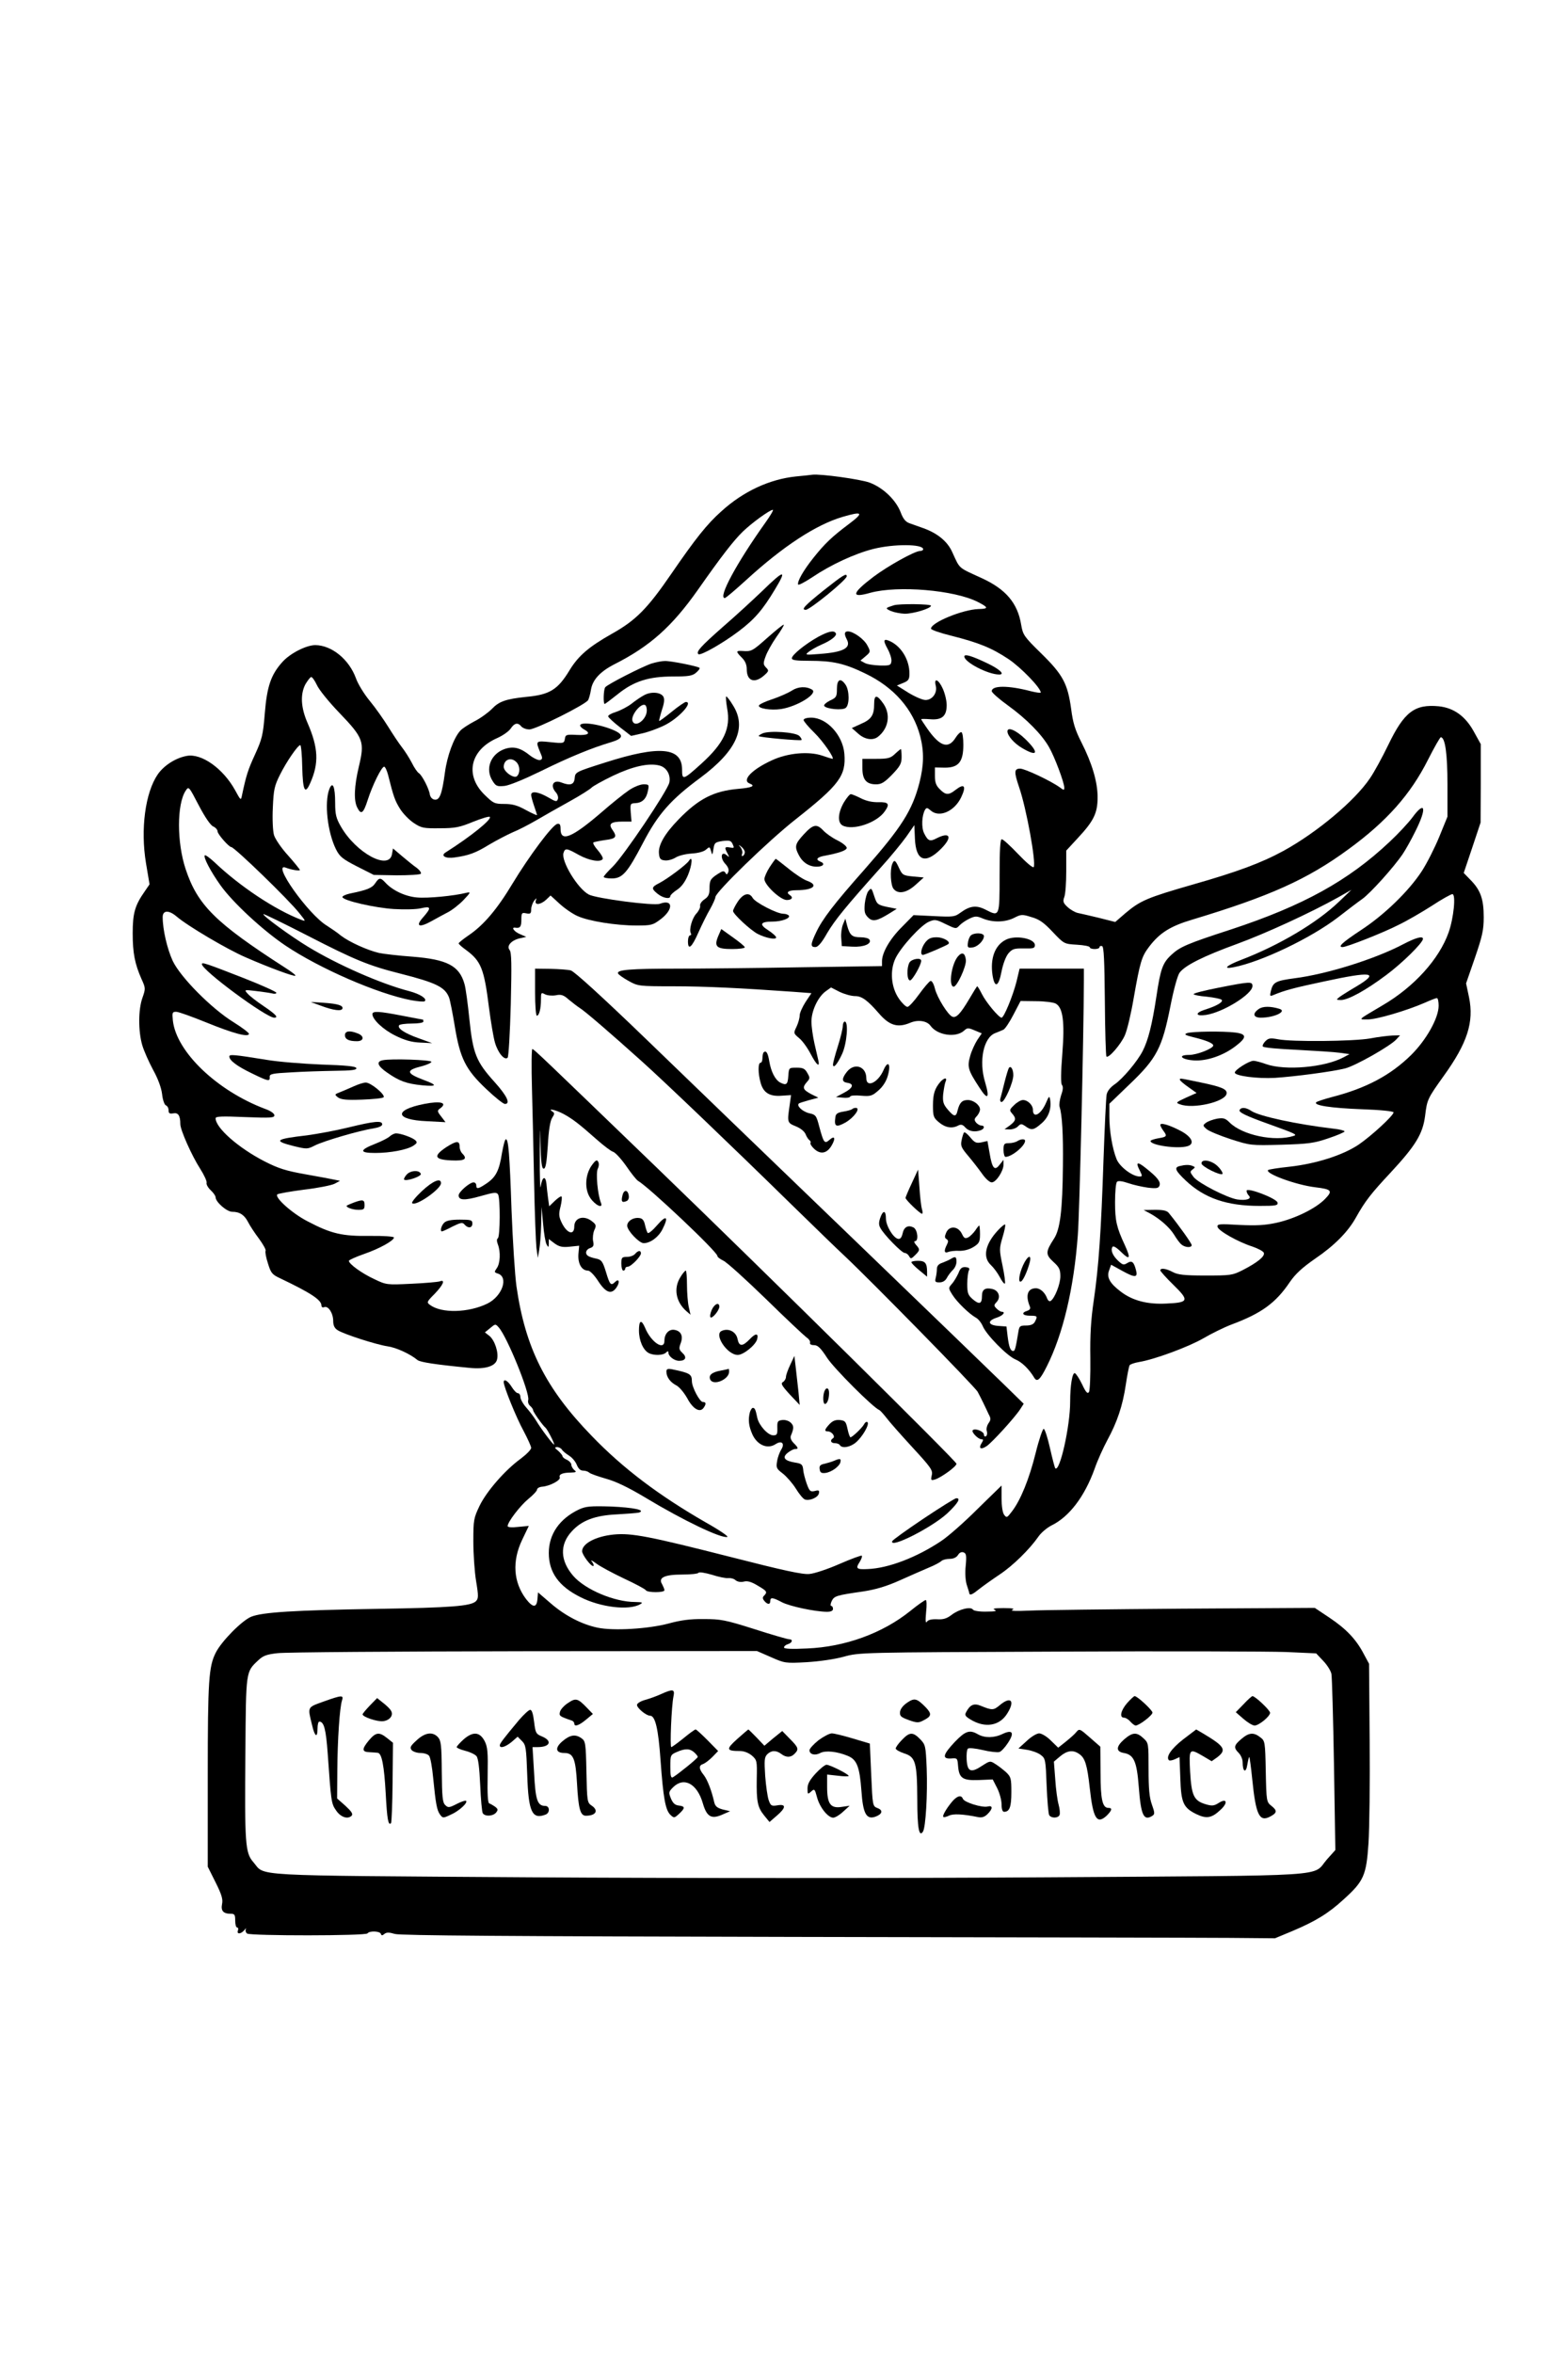 <?xml version="1.0" encoding="UTF-8" standalone="yes"?>
<svg version="1.0" xmlns="http://www.w3.org/2000/svg" width="600pt" height="900pt" viewBox="0 0 800 1200" preserveAspectRatio="xMidYMid meet">
  <g transform="translate(0,1200) scale(0.1,-0.1)" fill="#000000" stroke="none">
    <path d="M4060 9570 c-134 -14 -268 -76 -380 -178 -73 -65 -131 -138 -254
-317 -122 -178 -181 -238 -302 -306 -119 -67 -173 -113 -218 -187 -60 -99
-101 -125 -221 -136 -105 -11 -139 -23 -176 -62 -19 -19 -59 -48 -89 -63 -30
-16 -63 -37 -72 -48 -33 -36 -67 -129 -78 -213 -15 -111 -27 -142 -53 -138
-12 2 -21 12 -24 26 -4 30 -40 99 -56 109 -7 4 -24 28 -36 53 -13 25 -36 61
-51 80 -15 19 -46 66 -69 103 -23 37 -65 97 -94 132 -29 35 -61 87 -71 116
-35 96 -123 168 -207 169 -47 0 -131 -43 -170 -88 -57 -64 -77 -124 -88 -260
-9 -111 -14 -131 -50 -210 -36 -78 -45 -107 -66 -206 -6 -30 -6 -30 -36 25
-61 110 -171 188 -246 174 -56 -10 -116 -48 -148 -94 -64 -93 -89 -280 -60
-454 l18 -107 -26 -38 c-49 -70 -60 -110 -60 -212 0 -101 11 -156 45 -233 21
-46 21 -49 5 -95 -22 -60 -22 -172 -1 -243 9 -30 34 -86 55 -125 25 -45 42
-91 46 -124 3 -29 12 -54 19 -57 8 -3 14 -14 14 -25 0 -16 5 -19 24 -16 25 5
36 -11 36 -55 0 -30 59 -162 101 -227 21 -33 36 -66 33 -73 -2 -7 7 -24 21
-37 14 -13 25 -29 25 -36 0 -24 57 -74 85 -74 38 0 62 -16 81 -53 9 -18 34
-56 56 -85 21 -29 36 -56 33 -61 -3 -5 2 -34 12 -64 15 -49 21 -57 62 -76 155
-74 211 -110 211 -139 0 -8 6 -12 15 -8 20 7 45 -31 45 -71 0 -23 7 -37 23
-47 31 -20 195 -73 254 -82 44 -6 116 -39 153 -70 14 -11 90 -23 266 -40 78
-8 132 8 140 43 9 35 -12 98 -39 120 l-23 18 27 22 c26 22 27 22 43 4 43 -47
161 -338 151 -371 -3 -9 1 -23 10 -30 8 -7 15 -17 15 -22 0 -9 49 -78 63 -89
9 -7 48 -82 44 -86 -4 -3 -64 76 -93 124 -11 18 -34 48 -50 66 -16 18 -29 42
-29 53 0 10 -6 19 -13 19 -7 0 -21 15 -32 33 -19 30 -40 43 -40 23 0 -23 65
-183 101 -248 21 -40 39 -79 39 -87 0 -9 -24 -33 -53 -55 -80 -58 -174 -166
-210 -240 -30 -63 -32 -72 -32 -181 0 -63 6 -155 14 -203 13 -78 12 -90 -1
-103 -25 -25 -127 -33 -503 -39 -426 -7 -585 -17 -643 -40 -47 -19 -151 -124
-181 -183 -36 -71 -41 -141 -41 -624 l0 -468 40 -80 c31 -62 38 -86 33 -110
-7 -35 6 -50 45 -50 19 0 22 -5 22 -35 0 -19 4 -35 10 -35 5 0 7 -7 4 -15 -8
-21 16 -19 33 2 8 10 11 12 7 4 -3 -7 0 -17 7 -22 20 -12 606 -12 614 1 9 14
63 12 68 -2 3 -10 7 -10 18 -1 11 9 24 9 54 0 29 -8 580 -12 2035 -15 1097 -2
2099 -4 2225 -5 l230 -2 89 37 c118 50 184 90 262 162 102 92 115 122 126 284
5 75 8 313 6 527 l-3 390 -27 50 c-39 75 -90 128 -175 185 l-75 50 -677 -4
c-372 -3 -723 -7 -781 -10 -66 -3 -98 -2 -85 4 14 6 2 9 -45 9 -45 0 -59 -3
-45 -9 14 -6 2 -9 -42 -9 -35 -1 -65 4 -69 10 -10 17 -70 3 -108 -26 -26 -20
-44 -25 -76 -23 -27 1 -45 -3 -51 -13 -7 -9 -8 6 -4 49 4 36 3 62 -2 62 -5 0
-41 -25 -79 -56 -142 -114 -333 -183 -526 -191 -79 -4 -118 -2 -118 5 0 6 9
14 20 17 23 7 27 25 6 25 -8 0 -88 23 -178 52 -148 47 -172 51 -258 51 -69 1
-118 -6 -180 -23 -102 -27 -279 -38 -361 -21 -81 17 -166 61 -239 124 l-65 56
-3 -35 c-4 -44 -23 -44 -58 1 -65 86 -72 193 -20 302 l34 71 -54 -5 c-32 -4
-54 -2 -54 4 0 21 63 103 105 138 25 20 45 42 45 48 0 7 12 14 26 15 39 3 96
33 90 48 -6 15 15 24 57 24 27 1 30 3 17 13 -8 7 -15 19 -15 27 0 8 -10 19
-22 25 -13 5 -23 14 -23 18 0 5 -10 17 -22 28 -19 15 -20 18 -6 19 9 0 21 -6
25 -13 4 -7 21 -21 37 -31 16 -10 33 -31 39 -47 8 -19 18 -29 32 -29 12 0 26
-5 31 -10 6 -6 44 -19 85 -31 51 -14 114 -44 204 -98 189 -114 387 -209 416
-199 7 2 -41 35 -107 72 -242 139 -425 277 -585 443 -235 242 -339 449 -384
763 -8 58 -19 231 -25 385 -10 293 -16 365 -29 365 -5 0 -13 -32 -20 -71 -14
-89 -31 -122 -78 -154 -43 -29 -53 -31 -53 -10 0 8 -6 15 -14 15 -20 0 -76
-49 -76 -66 0 -26 31 -27 112 -4 67 19 81 21 89 9 12 -19 11 -216 -1 -224 -6
-4 -6 -15 0 -31 15 -38 12 -97 -5 -121 -14 -20 -14 -22 5 -28 56 -18 23 -115
-53 -153 -96 -47 -234 -51 -293 -7 -18 13 -17 16 24 57 44 46 56 75 25 63 -10
-3 -75 -9 -144 -12 -125 -6 -128 -6 -190 24 -63 29 -129 77 -129 93 0 4 35 20
78 35 78 27 152 68 152 84 0 5 -55 9 -122 8 -142 -2 -198 11 -318 74 -80 41
-171 123 -155 138 6 4 67 15 137 24 69 8 139 22 155 30 l28 15 -25 5 c-14 3
-81 16 -150 28 -102 18 -139 30 -210 66 -134 69 -250 171 -250 220 0 10 34 11
150 6 130 -5 150 -4 150 9 0 9 -19 23 -48 33 -244 92 -452 290 -470 450 -4 41
-3 45 17 45 12 0 81 -25 155 -55 135 -55 216 -77 216 -57 0 5 -35 32 -77 58
-114 70 -273 231 -312 314 -28 61 -51 159 -51 223 0 35 31 37 71 3 57 -49 261
-169 352 -208 121 -53 249 -100 254 -94 3 3 -21 21 -54 42 -354 228 -445 318
-506 502 -45 136 -45 330 0 399 16 24 16 24 67 -74 32 -61 60 -102 74 -108 12
-5 22 -17 22 -25 0 -14 58 -80 70 -80 17 -1 295 -270 348 -338 33 -41 33 -42
9 -33 -133 51 -314 171 -444 295 -24 22 -45 37 -48 34 -9 -9 30 -83 80 -153
62 -87 215 -229 331 -307 174 -117 470 -246 642 -279 34 -6 66 -9 69 -5 13 13
-23 36 -78 51 -144 37 -367 135 -518 227 -89 54 -233 159 -227 166 3 2 105
-48 228 -111 237 -122 310 -152 469 -192 185 -47 229 -69 250 -122 5 -13 18
-78 29 -145 27 -166 56 -223 161 -322 44 -42 87 -76 95 -76 30 0 11 41 -52
111 -95 105 -111 146 -129 320 -8 79 -19 160 -25 180 -26 94 -89 126 -265 140
-70 5 -147 14 -171 19 -60 14 -152 56 -194 88 -19 16 -52 38 -72 51 -95 57
-285 325 -210 296 28 -11 72 -18 72 -12 0 3 -27 37 -60 74 -34 37 -66 84 -72
104 -6 21 -9 81 -6 140 4 93 8 111 37 169 33 66 90 149 103 150 4 0 9 -50 10
-112 3 -121 14 -143 41 -81 45 101 41 179 -13 304 -35 79 -39 147 -12 199 11
18 23 35 29 37 5 2 18 -16 29 -39 10 -24 62 -88 116 -144 123 -128 129 -147
99 -273 -24 -101 -27 -174 -8 -210 19 -38 31 -30 53 39 25 78 71 170 84 170 5
0 14 -19 20 -42 28 -112 35 -131 61 -173 15 -24 47 -57 70 -72 39 -26 50 -28
133 -27 79 0 102 5 170 33 43 17 81 29 85 25 12 -12 -97 -100 -225 -181 -28
-17 -1 -33 45 -26 72 10 108 23 176 65 39 23 93 51 120 63 28 11 82 39 120 61
39 23 115 66 171 97 56 31 106 63 112 70 6 7 56 35 110 61 101 48 182 66 236
52 37 -9 59 -48 51 -87 -10 -43 -232 -373 -289 -429 -25 -24 -46 -48 -46 -52
0 -4 18 -8 41 -8 55 0 80 29 160 182 76 146 141 220 293 332 184 137 238 256
165 370 -16 27 -32 46 -34 44 -3 -3 0 -30 5 -61 19 -101 -16 -177 -132 -282
-93 -84 -98 -85 -98 -30 0 114 -114 125 -390 37 -154 -49 -155 -49 -158 -81
-3 -33 -23 -39 -67 -22 -42 17 -60 -15 -29 -50 9 -10 14 -26 10 -35 -5 -14
-11 -13 -50 10 -49 28 -86 34 -86 12 0 -7 7 -33 15 -56 8 -23 15 -45 15 -47 0
-2 -26 9 -57 26 -43 24 -69 31 -110 31 -51 0 -56 3 -103 49 -100 100 -70 227
67 287 29 13 60 35 69 49 19 28 36 32 54 10 7 -8 25 -15 41 -15 33 0 289 128
300 150 4 8 11 32 14 52 8 51 47 93 119 130 182 92 294 192 426 379 122 174
182 251 229 297 46 45 139 112 154 112 5 0 -12 -29 -37 -64 -149 -209 -244
-386 -208 -386 5 0 53 41 108 91 189 173 357 283 493 323 102 30 110 22 34
-35 -88 -66 -124 -100 -183 -174 -51 -64 -83 -120 -78 -136 2 -5 34 12 72 37
95 64 216 120 310 144 106 27 256 26 256 -1 0 -5 -7 -9 -16 -9 -27 0 -165 -77
-238 -132 -112 -85 -116 -110 -15 -81 140 38 429 14 548 -47 55 -28 56 -35 3
-36 -82 -3 -242 -69 -242 -100 0 -6 46 -22 103 -36 142 -36 206 -62 292 -119
63 -42 165 -147 165 -171 0 -3 -23 0 -51 7 -114 30 -199 30 -199 0 0 -7 37
-40 83 -73 94 -68 172 -147 209 -212 28 -48 78 -181 78 -207 0 -14 -2 -14 -22
1 -47 34 -179 96 -203 96 -31 0 -32 -16 -6 -93 38 -109 88 -387 75 -409 -4 -6
-39 24 -79 66 -40 42 -77 76 -84 76 -8 0 -11 -54 -11 -185 0 -210 0 -211 -70
-175 -48 25 -81 21 -129 -14 -30 -22 -38 -23 -136 -18 l-104 5 -58 -59 c-62
-61 -103 -132 -103 -176 l0 -25 -412 -6 c-227 -4 -514 -7 -638 -7 -237 0 -303
-6 -297 -24 2 -6 26 -23 53 -38 48 -27 52 -28 229 -28 162 0 345 -9 612 -28
l93 -7 -30 -45 c-16 -25 -30 -56 -30 -68 0 -13 -7 -39 -16 -58 -16 -33 -16
-34 14 -59 16 -13 42 -49 58 -80 30 -57 48 -72 39 -32 -3 12 -12 51 -20 87 -8
36 -15 85 -15 110 0 55 33 125 72 154 l28 20 43 -22 c25 -12 60 -22 80 -22 34
0 63 -21 122 -89 53 -61 95 -74 159 -47 40 17 86 10 104 -16 35 -48 129 -62
171 -24 16 15 21 15 54 1 l36 -15 -23 -34 c-12 -19 -29 -55 -36 -81 -16 -56
-11 -73 46 -160 43 -68 55 -58 30 26 -33 108 -8 227 51 250 15 6 35 14 43 18
8 4 31 38 51 77 l36 69 79 -1 c44 0 89 -6 100 -12 37 -20 47 -92 34 -256 -8
-98 -8 -151 -2 -159 7 -8 6 -25 -4 -52 -7 -22 -11 -49 -8 -59 13 -42 19 -138
17 -301 -2 -226 -14 -325 -46 -373 -43 -66 -43 -80 -3 -117 30 -27 36 -39 36
-74 0 -40 -29 -113 -50 -126 -6 -3 -13 2 -17 12 -11 31 -35 53 -58 53 -42 0
-54 -36 -31 -92 5 -11 1 -18 -13 -23 -33 -10 -24 -25 14 -25 38 0 40 -2 25
-31 -7 -13 -21 -19 -45 -19 -32 0 -35 -3 -40 -37 -13 -79 -17 -93 -25 -93 -15
0 -22 20 -29 74 l-6 51 -42 3 c-53 4 -57 26 -8 42 32 10 48 30 26 30 -5 0 -17
7 -26 16 -15 15 -15 18 0 34 22 24 11 58 -21 66 -37 9 -54 -2 -54 -35 0 -41
-13 -46 -47 -17 -24 21 -28 31 -28 78 0 29 4 60 8 68 6 12 1 16 -17 18 -18 1
-27 -6 -36 -31 -8 -17 -22 -42 -33 -54 -19 -22 -19 -22 2 -56 23 -37 86 -98
120 -117 12 -6 27 -25 35 -43 18 -44 124 -152 167 -170 32 -13 69 -49 95 -92
15 -26 30 -13 65 57 82 163 138 397 158 668 9 114 30 1008 31 1303 l0 57 -164
0 -164 0 -16 -67 c-19 -74 -64 -183 -76 -183 -14 0 -79 78 -100 120 -11 22
-22 40 -24 40 -2 0 -20 -29 -41 -65 -44 -74 -66 -98 -86 -90 -22 8 -77 96 -89
143 -6 25 -16 42 -23 39 -6 -2 -32 -32 -58 -68 -25 -35 -52 -64 -59 -64 -8 0
-27 18 -43 41 -41 58 -48 145 -18 207 28 58 131 171 172 187 28 12 36 11 84
-13 52 -25 53 -25 70 -7 9 10 32 26 51 35 30 14 37 14 70 0 50 -20 112 -19
158 4 35 18 41 19 88 4 40 -11 64 -28 109 -76 58 -61 58 -61 124 -65 36 -2 65
-8 65 -13 0 -5 11 -9 25 -9 14 0 25 4 25 10 0 5 6 7 13 5 9 -4 12 -71 14 -281
1 -152 5 -279 8 -282 11 -11 74 62 94 108 12 27 32 112 45 189 33 188 41 213
79 263 54 71 109 105 220 138 395 119 587 205 797 359 195 142 317 280 406
457 32 63 61 114 65 114 22 0 34 -83 34 -240 l0 -165 -42 -103 c-23 -56 -63
-135 -89 -175 -66 -101 -190 -222 -311 -301 -94 -62 -120 -86 -93 -86 21 0
207 73 285 113 44 21 121 66 171 98 50 33 97 59 104 59 19 0 7 -121 -19 -195
-48 -136 -176 -278 -337 -372 -130 -77 -125 -72 -77 -72 45 -1 200 45 292 85
29 13 57 24 62 24 5 0 9 -17 9 -39 0 -63 -63 -175 -141 -252 -105 -103 -229
-169 -404 -214 -38 -10 -74 -22 -79 -26 -18 -16 74 -30 232 -36 91 -3 162 -10
162 -16 0 -16 -114 -121 -179 -165 -81 -54 -217 -97 -351 -112 -58 -6 -107
-14 -110 -17 -18 -17 141 -76 241 -88 84 -10 90 -18 49 -60 -47 -48 -152 -100
-247 -121 -60 -13 -102 -15 -191 -11 -101 6 -113 5 -110 -10 4 -20 105 -77
177 -100 29 -10 56 -24 59 -32 7 -18 -33 -50 -107 -88 -53 -27 -62 -28 -191
-28 -109 0 -141 4 -167 18 -34 18 -63 22 -63 8 0 -4 30 -38 67 -74 82 -80 78
-90 -36 -95 -97 -5 -173 15 -233 61 -57 43 -73 74 -59 109 l10 28 60 -33 c62
-34 77 -33 67 5 -11 43 -21 51 -44 37 -19 -12 -24 -10 -46 10 -29 27 -41 55
-30 72 4 7 21 -3 45 -27 44 -43 49 -32 18 36 -42 90 -50 124 -50 219 0 51 4
98 10 104 6 6 26 4 58 -7 26 -9 71 -19 100 -23 44 -5 54 -3 59 11 7 19 -12 43
-69 88 -44 36 -55 32 -32 -11 14 -29 14 -31 -1 -31 -36 0 -101 49 -117 88 -22
54 -37 145 -37 219 l0 64 105 101 c137 131 164 184 206 394 17 88 37 159 47
173 28 38 123 85 293 147 145 53 374 158 519 239 l65 37 -65 -62 c-112 -107
-304 -221 -497 -295 -76 -29 -97 -49 -40 -38 141 27 396 149 534 255 45 35
100 77 123 93 42 30 161 162 207 230 14 21 43 72 64 115 60 119 51 161 -15 71
-20 -27 -72 -83 -116 -124 -211 -199 -442 -326 -809 -447 -225 -73 -261 -89
-304 -129 -45 -41 -56 -72 -77 -213 -22 -145 -42 -223 -70 -278 -27 -53 -102
-142 -143 -170 -22 -15 -38 -35 -41 -53 -3 -16 -10 -166 -16 -335 -12 -361
-24 -539 -50 -717 -14 -94 -19 -175 -17 -290 1 -88 -2 -166 -7 -174 -7 -11
-16 -2 -35 39 -14 29 -31 55 -37 57 -13 4 -24 -63 -24 -146 0 -124 -53 -361
-76 -339 -3 4 -15 50 -27 103 -12 53 -26 97 -32 98 -5 1 -24 -54 -41 -123 -33
-133 -77 -241 -121 -298 -25 -33 -27 -34 -40 -17 -8 11 -13 45 -13 84 l0 65
-123 -120 c-67 -67 -150 -140 -185 -163 -124 -83 -269 -139 -375 -143 -57 -3
-63 3 -41 36 9 15 14 29 11 32 -3 3 -54 -16 -114 -42 -59 -26 -128 -49 -153
-51 -34 -4 -134 18 -400 86 -417 106 -508 124 -599 115 -91 -9 -161 -46 -161
-85 0 -19 49 -83 58 -75 3 3 -1 13 -9 23 -8 9 2 5 22 -10 20 -15 83 -49 142
-77 58 -27 109 -54 112 -60 8 -13 95 -13 95 0 0 6 -6 19 -12 31 -21 33 12 49
103 49 43 0 80 4 83 9 3 5 34 0 68 -10 34 -11 72 -19 84 -17 12 1 29 -3 37
-11 10 -8 27 -11 42 -7 18 5 39 -1 70 -20 48 -28 52 -33 33 -52 -8 -8 -8 -15
2 -27 16 -19 30 -19 30 0 0 20 12 19 59 -6 40 -21 168 -48 229 -49 22 0 32 5
32 15 0 8 -4 15 -9 15 -5 0 -4 11 2 24 13 27 23 30 162 50 64 10 118 26 185
56 52 23 119 53 148 65 30 12 59 28 65 34 6 6 25 11 42 11 19 0 35 7 43 20 7
12 18 17 28 13 14 -5 16 -16 11 -69 -4 -35 -1 -76 5 -95 6 -19 13 -40 14 -47
3 -9 18 -2 46 21 24 19 72 53 108 77 68 45 153 129 197 192 14 21 44 46 67 58
91 44 170 148 221 290 14 41 44 107 65 146 50 92 78 175 94 283 7 48 16 92 19
98 4 6 26 13 49 17 79 13 252 77 328 121 41 24 106 56 143 70 153 57 226 110
298 217 29 42 63 73 129 119 97 66 166 135 207 208 48 86 78 124 178 231 128
138 164 197 176 290 10 82 12 87 95 203 121 168 155 275 129 401 l-15 71 45
130 c38 111 45 142 45 208 0 91 -16 137 -66 188 l-36 37 43 128 43 129 1 200
0 200 -36 65 c-43 78 -102 120 -178 128 -124 12 -177 -29 -258 -197 -31 -64
-73 -141 -94 -171 -77 -114 -269 -275 -440 -369 -114 -62 -235 -107 -463 -172
-233 -67 -268 -82 -344 -146 l-52 -45 -83 21 c-45 11 -94 22 -108 25 -14 3
-38 17 -52 30 -23 21 -25 29 -17 51 6 15 10 74 10 132 l0 105 60 65 c80 86
100 126 100 207 0 78 -28 173 -83 281 -32 63 -43 99 -52 170 -18 129 -42 174
-152 282 -89 87 -94 95 -103 147 -18 110 -78 181 -200 237 -124 57 -111 45
-151 132 -24 55 -75 97 -147 123 -26 9 -59 21 -73 26 -19 7 -32 23 -44 56 -25
63 -89 125 -159 151 -47 17 -249 45 -291 40 -5 -1 -44 -5 -85 -9z m-127 -6021
c70 -31 74 -32 182 -26 65 4 143 15 190 28 80 22 85 22 1090 26 556 3 1080 1
1165 -2 l155 -7 36 -38 c20 -21 39 -51 42 -67 3 -16 9 -225 13 -464 l7 -434
-43 -48 c-79 -90 62 -81 -1428 -91 -765 -5 -1880 -5 -2640 0 -1464 10 -1345 4
-1410 78 -41 47 -44 93 -40 561 3 417 2 408 66 468 24 23 43 30 98 36 38 5
604 9 1257 10 l1189 1 71 -31z"/>
    <path d="M3372 3360 c-24 -11 -61 -24 -83 -30 -21 -6 -39 -17 -39 -25 0 -16
47 -55 67 -55 26 0 42 -67 53 -226 14 -194 25 -256 51 -280 18 -17 20 -16 44
6 32 30 31 38 -2 42 -19 2 -30 12 -40 36 -12 30 -12 34 11 57 55 55 123 19
152 -82 20 -69 44 -82 100 -57 l39 17 -38 9 c-28 8 -38 16 -43 37 -13 58 -34
113 -53 138 -26 32 -27 50 -3 57 10 4 31 20 47 36 l29 30 -54 55 c-30 30 -57
55 -61 55 -4 0 -32 -20 -62 -45 -31 -25 -59 -45 -62 -45 -8 0 1 210 11 258 8
38 -2 40 -64 12z m170 -297 c10 -9 18 -19 18 -23 0 -7 -99 -87 -127 -104 -10
-5 -13 8 -13 54 0 59 1 61 33 75 43 19 67 18 89 -2z"/>
    <path d="M1650 3322 c-83 -30 -81 -25 -58 -119 14 -61 28 -69 28 -18 0 19 4
35 9 35 24 0 34 -39 43 -163 17 -242 18 -255 42 -289 23 -35 60 -48 80 -28 8
9 0 21 -31 50 l-43 38 1 143 c1 157 12 321 24 357 9 28 0 28 -95 -6z"/>
    <path d="M5751 3315 c-33 -38 -41 -75 -16 -75 8 0 23 -9 32 -20 10 -11 22 -20
27 -20 18 0 86 52 86 66 0 12 -77 84 -91 84 -4 0 -21 -16 -38 -35z"/>
    <path d="M6345 3309 l-40 -41 39 -34 c22 -19 47 -34 57 -34 22 0 79 47 79 65
0 13 -76 85 -90 85 -3 0 -24 -18 -45 -41z"/>
    <path d="M1887 3302 c-20 -21 -37 -41 -37 -45 0 -13 74 -38 104 -35 35 4 56
31 40 55 -5 9 -24 27 -40 39 l-30 24 -37 -38z"/>
    <path d="M2898 3315 c-20 -13 -38 -33 -41 -45 -5 -21 -3 -23 61 -45 6 -2 12
-9 12 -15 0 -18 24 -10 60 20 l35 29 -30 31 c-47 49 -57 52 -97 25z"/>
    <path d="M4629 3317 c-21 -14 -35 -32 -37 -47 -2 -22 4 -27 44 -42 42 -15 51
-15 75 -2 42 21 44 33 13 66 -46 47 -58 50 -95 25z"/>
    <path d="M5101 3304 c-32 -27 -39 -27 -98 -3 -34 14 -54 5 -74 -33 -8 -15 -4
-21 22 -37 75 -46 150 -33 189 32 40 64 17 88 -39 41z"/>
    <path d="M2648 3228 c-82 -98 -98 -120 -98 -129 0 -17 28 -9 60 17 l31 27 22
-22 c20 -20 22 -34 27 -174 6 -188 25 -228 94 -201 23 9 21 44 -2 44 -40 0
-50 29 -57 168 l-8 132 26 0 c63 0 77 31 23 54 -32 13 -34 18 -41 75 -5 40
-11 61 -20 61 -7 0 -33 -24 -57 -52z"/>
    <path d="M3761 3131 c-58 -52 -56 -61 14 -61 21 0 44 -9 61 -23 26 -23 27 -27
25 -117 -2 -118 4 -147 38 -189 l27 -33 37 32 c48 41 49 61 3 53 -30 -5 -34
-2 -44 26 -6 17 -14 72 -18 124 -5 80 -4 95 10 110 21 21 46 22 72 2 25 -19
49 -19 68 1 23 23 20 32 -24 76 l-39 40 -46 -37 -45 -38 -40 42 c-21 22 -41
41 -42 41 -2 -1 -27 -22 -57 -49z"/>
    <path d="M5490 3165 c-7 -9 -31 -30 -52 -47 l-39 -31 -38 37 c-20 20 -47 36
-59 36 -13 0 -41 -17 -64 -39 l-42 -38 45 -7 c24 -4 55 -15 69 -26 24 -18 25
-24 30 -157 3 -76 9 -144 13 -150 11 -17 46 -16 53 1 3 8 1 31 -5 53 -6 21
-14 79 -17 128 l-7 91 32 27 c36 30 66 34 97 12 30 -20 41 -56 54 -174 17
-155 36 -187 86 -141 27 27 31 40 9 40 -30 0 -40 42 -40 178 l-1 134 -49 43
c-57 50 -58 51 -75 30z"/>
    <path d="M6036 3129 c-60 -47 -89 -89 -72 -106 3 -3 17 -1 30 5 l24 11 4 -108
c4 -125 15 -150 82 -183 52 -25 79 -20 124 23 40 37 30 61 -12 33 -23 -14 -33
-15 -66 -5 -59 18 -71 44 -78 166 -6 119 -5 120 66 79 l44 -26 27 19 c51 39
41 56 -75 125 l-31 18 -67 -51z"/>
    <path d="M4871 3116 c-61 -65 -66 -87 -18 -84 31 3 32 1 35 -37 5 -64 23 -76
106 -73 l71 3 23 -45 c12 -24 22 -61 22 -82 0 -25 5 -38 13 -38 28 0 37 25 37
100 0 70 -2 78 -27 102 -16 14 -40 33 -55 42 -26 17 -28 16 -67 -9 -57 -38
-75 -31 -79 29 -2 27 1 53 6 58 5 5 37 2 76 -7 37 -9 75 -13 85 -10 9 2 29 24
44 47 34 52 23 69 -28 45 -43 -21 -91 -21 -125 -2 -43 25 -64 18 -119 -39z"/>
    <path d="M1881 3123 c-36 -44 -35 -58 5 -59 16 -1 34 -2 41 -3 21 -2 33 -65
41 -209 7 -131 13 -164 27 -150 3 3 7 96 8 208 l2 202 -30 24 c-41 33 -58 30
-94 -13z"/>
    <path d="M2126 3125 c-32 -29 -36 -37 -26 -50 7 -8 27 -15 45 -15 18 0 38 -6
44 -14 7 -8 16 -59 21 -113 13 -132 19 -165 35 -187 14 -19 16 -19 54 -1 42
18 89 61 79 71 -3 3 -25 -4 -48 -16 -39 -20 -44 -20 -59 -5 -13 13 -16 42 -17
171 -1 133 -4 157 -19 174 -27 30 -66 25 -109 -15z"/>
    <path d="M2366 3130 c-20 -18 -36 -36 -36 -40 0 -4 20 -13 44 -19 24 -6 49
-18 57 -27 9 -11 15 -59 19 -148 3 -72 9 -137 13 -143 11 -18 52 -16 68 3 11
14 10 18 -5 30 -10 7 -24 15 -30 17 -7 2 -10 48 -8 143 2 117 0 144 -15 174
-25 48 -59 51 -107 10z"/>
    <path d="M4176 3125 c-25 -20 -46 -43 -46 -51 0 -21 28 -29 55 -14 27 14 86 8
141 -15 46 -19 60 -56 69 -178 8 -116 25 -148 71 -132 36 13 41 33 11 44 -25
10 -25 12 -32 169 l-7 160 -87 26 c-47 14 -95 26 -107 26 -12 0 -42 -16 -68
-35z"/>
    <path d="M4602 3127 c-18 -18 -32 -38 -32 -44 0 -6 19 -17 43 -25 58 -18 66
-46 67 -233 0 -147 9 -197 29 -166 14 22 24 191 19 323 -5 114 -6 120 -33 148
-37 38 -54 38 -93 -3z"/>
    <path d="M5735 3129 c-42 -37 -42 -62 -1 -69 51 -9 66 -43 76 -172 11 -146 25
-177 70 -148 12 8 12 15 -3 57 -13 36 -17 80 -17 181 0 131 0 133 -26 157 -35
33 -56 31 -99 -6z"/>
    <path d="M6333 3131 c-38 -32 -40 -44 -13 -71 11 -11 20 -32 20 -47 0 -50 17
-58 24 -12 4 23 8 40 10 38 2 -2 9 -53 15 -113 18 -180 36 -219 90 -191 37 19
39 31 7 56 -24 19 -25 24 -28 175 -3 152 -4 156 -28 174 -34 27 -59 24 -97 -9z"/>
    <path d="M2871 3121 c-41 -34 -37 -61 8 -61 46 0 58 -28 65 -157 7 -128 17
-163 45 -163 52 0 67 27 29 52 -22 15 -23 22 -26 172 -3 146 -5 157 -25 171
-31 22 -58 18 -96 -14z"/>
    <path d="M4161 2955 c-30 -33 -41 -53 -41 -76 0 -30 1 -31 18 -16 17 16 19 14
30 -27 13 -52 56 -106 83 -106 10 0 33 14 51 31 l33 30 -41 -6 c-57 -9 -74 16
-74 102 l0 63 55 -6 c30 -4 55 -4 55 -1 0 9 -96 57 -113 57 -8 0 -33 -20 -56
-45z"/>
    <path d="M4863 2818 c-30 -34 -57 -78 -50 -84 3 -3 15 0 28 6 20 11 71 9 149
-7 20 -4 34 1 49 16 27 27 27 45 0 38 -28 -7 -119 21 -126 39 -8 20 -26 17
-50 -8z"/>
    <path d="M3890 8987 c-47 -45 -138 -129 -203 -185 -111 -98 -137 -126 -124
-138 10 -10 124 55 205 116 81 61 123 109 187 216 61 101 47 100 -65 -9z"/>
    <path d="M4202 8989 c-96 -77 -117 -99 -91 -99 21 0 209 153 209 171 0 18 -18
7 -118 -72z"/>
    <path d="M4560 8913 c-44 -14 -45 -15 -15 -29 17 -7 48 -13 71 -14 45 0 134
27 134 41 0 9 -163 11 -190 2z"/>
    <path d="M3917 8749 c-80 -71 -83 -72 -129 -69 -34 2 -35 -2 -3 -34 17 -17 25
-36 25 -59 0 -60 39 -74 87 -33 26 23 27 26 11 42 -14 15 -15 21 -2 56 7 21
32 66 55 99 23 32 40 61 38 63 -2 3 -39 -27 -82 -65z"/>
    <path d="M4174 8752 c-66 -37 -134 -92 -134 -109 0 -10 22 -13 90 -13 119 0
178 -13 285 -65 146 -70 244 -182 280 -320 20 -79 19 -146 -4 -237 -37 -142
-91 -227 -281 -443 -156 -176 -214 -252 -246 -320 -29 -61 -30 -75 -4 -75 13
0 32 21 60 71 41 69 96 136 274 335 49 54 107 125 130 157 l41 59 3 -70 c5
-113 53 -131 133 -51 60 60 47 89 -22 54 -34 -18 -44 -15 -64 25 -15 30 -12
92 5 121 7 11 12 10 28 -4 43 -39 121 -6 156 67 28 59 16 73 -31 36 -33 -26
-49 -25 -78 5 -19 18 -25 35 -25 67 l0 44 51 -1 c70 0 94 30 94 117 0 34 -4
62 -10 64 -5 2 -19 -11 -30 -29 -37 -59 -81 -44 -146 50 -16 23 -29 43 -29 45
0 2 20 2 46 0 60 -5 84 16 84 72 0 23 -9 60 -20 84 -21 47 -46 58 -36 16 10
-37 -17 -74 -52 -74 -15 0 -54 17 -87 37 l-59 37 32 13 c27 11 32 18 32 48 0
67 -38 133 -93 162 -40 20 -44 10 -18 -37 12 -22 21 -50 19 -63 -3 -20 -8 -22
-58 -21 -31 1 -66 6 -78 13 l-22 12 26 22 c26 22 26 24 10 54 -16 33 -72 73
-100 73 -18 0 -20 -13 -6 -40 24 -44 -15 -66 -138 -75 -73 -6 -76 -5 -57 10
11 9 40 26 65 37 52 22 82 47 74 59 -9 16 -38 9 -90 -19z"/>
    <path d="M4920 8652 c0 -29 121 -92 178 -92 31 0 3 27 -60 57 -77 37 -118 50
-118 35z"/>
    <path d="M3324 8616 c-46 -15 -225 -106 -236 -121 -9 -11 -11 -85 -3 -85 3 0
33 23 67 50 82 66 157 90 283 90 77 0 97 3 116 19 13 11 21 22 18 25 -8 8
-147 36 -177 35 -15 0 -45 -6 -68 -13z"/>
    <path d="M4270 8487 c0 -40 -3 -45 -36 -60 -19 -10 -32 -21 -29 -27 10 -16 94
-24 110 -10 20 16 19 89 -1 118 -25 37 -44 28 -44 -21z"/>
    <path d="M4040 8478 c-19 -12 -64 -32 -100 -44 -35 -11 -66 -26 -68 -32 -5
-15 60 -26 113 -18 84 13 191 80 158 99 -30 18 -71 16 -103 -5z"/>
    <path d="M3287 8455 c-16 -8 -45 -28 -65 -44 -21 -16 -56 -34 -80 -42 -23 -7
-41 -17 -39 -23 2 -6 29 -31 60 -55 l57 -44 53 12 c29 6 80 24 113 40 73 34
154 121 113 121 -5 0 -38 -22 -72 -50 -33 -27 -62 -48 -64 -47 -1 2 5 27 14
56 13 38 14 57 7 69 -14 22 -62 26 -97 7z m13 -78 c0 -47 -60 -91 -73 -54 -10
28 43 94 65 81 5 -3 8 -15 8 -27z"/>
    <path d="M4460 8410 c0 -57 -14 -79 -68 -102 l-46 -21 32 -28 c34 -31 76 -37
102 -16 53 42 65 112 28 167 -34 49 -48 49 -48 0z"/>
    <path d="M4100 8328 c0 -6 25 -36 55 -65 45 -44 106 -133 92 -133 -2 0 -25 7
-51 16 -70 24 -178 14 -259 -24 -102 -47 -154 -102 -112 -118 31 -12 12 -21
-58 -27 -126 -11 -203 -51 -305 -156 -71 -73 -104 -131 -100 -173 2 -27 8 -34
30 -36 15 -2 39 5 54 14 15 10 51 19 82 21 34 2 63 10 74 20 18 16 19 16 26
-8 6 -22 7 -21 12 11 5 32 8 35 47 41 36 4 43 2 51 -16 9 -20 8 -21 -14 -17
-27 5 -29 0 -12 -31 10 -20 10 -21 -5 -8 -28 23 -34 -15 -7 -44 15 -16 20 -30
16 -42 -6 -14 -9 -15 -15 -4 -7 11 -14 10 -37 -5 -39 -25 -44 -33 -44 -76 0
-29 -6 -41 -25 -54 -14 -9 -25 -24 -23 -33 2 -9 -7 -27 -19 -40 -22 -23 -39
-84 -28 -101 3 -6 1 -10 -4 -10 -6 0 -11 -14 -11 -31 0 -48 20 -31 54 47 17
38 43 91 59 118 15 27 27 54 27 61 0 25 271 288 410 397 223 176 257 222 248
334 -8 95 -90 184 -169 184 -23 0 -39 -5 -39 -12z m-300 -674 c0 -7 -4 -16
-10 -19 -6 -3 -7 1 -4 10 4 8 0 23 -7 33 -13 15 -12 16 4 3 9 -7 17 -19 17
-27z"/>
    <path d="M2960 8300 c0 -5 9 -14 20 -20 37 -20 22 -31 -37 -28 -54 3 -58 1
-61 -20 -4 -23 -6 -24 -73 -17 -76 8 -77 7 -54 -49 14 -32 14 -37 1 -42 -8 -3
-32 8 -53 24 -47 38 -82 47 -126 33 -74 -25 -104 -103 -63 -165 16 -25 22 -28
61 -24 25 3 102 35 186 76 144 71 259 118 357 147 60 18 66 36 20 58 -71 33
-178 49 -178 27z m-326 -186 c19 -18 21 -55 4 -72 -15 -15 -68 22 -68 47 0 37
37 52 64 25z"/>
    <path d="M5140 8270 c0 -22 35 -62 75 -85 81 -48 88 -24 15 47 -46 44 -90 63
-90 38z"/>
    <path d="M3891 8260 c-13 -6 -22 -12 -20 -14 6 -7 213 -25 218 -20 3 2 -2 12
-11 21 -20 19 -150 28 -187 13z"/>
    <path d="M4566 8155 c-23 -22 -36 -25 -97 -25 l-69 0 0 -48 c0 -58 20 -82 70
-82 27 0 43 10 82 50 41 43 48 56 48 90 0 22 -2 40 -4 40 -1 0 -15 -11 -30
-25z"/>
    <path d="M1680 7975 c-26 -69 -9 -219 34 -306 19 -38 34 -50 108 -88 l85 -43
116 -2 c63 0 119 3 124 8 4 4 -5 18 -21 30 -16 11 -50 39 -75 60 l-46 39 -5
-29 c-15 -85 -183 5 -261 141 -24 42 -29 61 -29 120 0 84 -13 114 -30 70z"/>
    <path d="M3209 7970 c-24 -16 -89 -68 -144 -116 -147 -126 -205 -150 -205 -82
0 23 -4 29 -17 26 -25 -5 -144 -165 -228 -304 -78 -130 -147 -212 -224 -264
-28 -19 -51 -38 -51 -41 0 -4 17 -19 38 -34 77 -57 92 -96 117 -295 9 -69 22
-148 30 -176 15 -53 49 -94 65 -78 5 5 12 127 16 271 5 207 4 266 -6 278 -17
21 9 50 53 60 l32 7 -32 14 c-29 12 -47 36 -25 33 25 -4 32 4 32 40 0 35 2 38
25 33 21 -4 25 -1 25 20 0 13 7 33 15 44 13 16 14 16 9 2 -9 -26 24 -23 53 4
l22 21 46 -42 c26 -24 67 -52 92 -63 58 -26 196 -48 300 -48 77 0 84 2 125 33
65 50 62 103 -5 78 -30 -12 -326 27 -363 47 -57 30 -142 171 -129 212 8 26 16
25 78 -10 53 -29 110 -39 122 -21 3 6 -8 25 -25 45 -17 19 -27 37 -22 40 4 2
32 8 60 12 56 7 62 16 36 53 -21 30 -7 41 54 41 l44 0 -4 47 c-3 44 -2 46 24
47 35 2 56 22 64 64 6 30 5 32 -23 32 -16 0 -49 -13 -74 -30z"/>
    <path d="M4305 7907 c-30 -53 -33 -102 -6 -117 52 -27 174 13 215 72 27 38 20
48 -32 47 -31 -1 -63 6 -90 20 -22 11 -46 21 -51 21 -6 0 -22 -20 -36 -43z"/>
    <path d="M4101 7745 c-45 -49 -48 -62 -26 -105 20 -39 53 -60 92 -60 34 0 45
16 18 26 -25 10 -17 22 18 29 77 14 117 28 117 41 0 8 -21 25 -47 38 -27 13
-59 36 -72 50 -34 36 -52 33 -100 -19z"/>
    <path d="M3515 7610 c-13 -20 -111 -93 -152 -114 -40 -20 -41 -28 -7 -55 28
-22 64 -28 64 -11 0 5 15 20 34 32 23 15 41 40 56 75 22 53 25 105 5 73z"/>
    <path d="M3927 7578 c-15 -23 -27 -51 -27 -61 0 -30 82 -107 114 -107 26 0 35
13 16 25 -22 14 -8 25 33 25 87 0 116 26 55 48 -18 6 -61 34 -95 62 -34 27
-63 50 -65 50 -2 0 -16 -19 -31 -42z"/>
    <path d="M4552 7593 c-12 -30 -8 -109 7 -126 23 -29 67 -21 113 21 l41 37 -54
5 c-51 5 -55 7 -72 43 -19 42 -25 45 -35 20z"/>
    <path d="M1914 7495 c-16 -24 -41 -34 -129 -52 -22 -5 -39 -13 -38 -18 3 -18
166 -55 263 -61 52 -3 114 -2 138 4 52 12 54 3 10 -47 -40 -45 -20 -54 43 -19
23 13 60 33 83 45 22 11 59 40 81 63 37 39 38 42 15 37 -63 -16 -199 -29 -252
-24 -60 5 -126 36 -162 76 -25 27 -32 26 -52 -4z"/>
    <path d="M4430 7455 c-7 -9 -15 -37 -18 -64 -3 -40 -1 -52 17 -70 23 -23 45
-19 111 22 l35 22 -50 10 c-46 10 -51 14 -63 50 -16 49 -16 49 -32 30z"/>
    <path d="M3765 7403 c-14 -21 -25 -43 -25 -49 0 -15 89 -98 126 -117 41 -21
94 -31 94 -18 0 6 -19 23 -41 37 -47 30 -40 44 23 44 46 0 91 17 83 30 -3 5
-16 10 -29 10 -32 0 -144 58 -156 81 -17 30 -47 23 -75 -18z"/>
    <path d="M4301 7286 c-7 -17 -11 -48 -9 -70 l3 -41 55 -3 c57 -3 99 15 86 36
-4 7 -24 12 -45 12 -44 0 -55 10 -69 60 l-9 35 -12 -29z"/>
    <path d="M3664 7225 c-22 -53 -8 -65 72 -65 35 0 64 4 64 9 0 4 -27 27 -60 50
l-60 43 -16 -37z"/>
    <path d="M4951 7227 c-6 -8 -12 -24 -13 -38 -3 -20 1 -24 22 -21 27 2 60 35
60 58 0 18 -54 19 -69 1z"/>
    <path d="M4721 7194 c-21 -27 -28 -64 -12 -64 9 0 123 49 130 56 12 12 -27 34
-59 34 -30 0 -43 -6 -59 -26z"/>
    <path d="M5131 7207 c-55 -28 -80 -95 -67 -181 11 -68 31 -59 46 20 8 40 22
76 35 92 20 23 30 26 79 25 48 -1 56 1 56 17 0 34 -100 53 -149 27z"/>
    <path d="M7160 7185 c-142 -75 -389 -153 -555 -174 -97 -13 -110 -20 -121 -65
-6 -26 -5 -28 12 -21 57 24 105 37 256 69 249 54 290 48 168 -25 -36 -21 -74
-45 -85 -53 -19 -15 -19 -15 6 -16 37 0 127 49 231 127 81 60 188 165 188 185
0 16 -37 6 -100 -27z"/>
    <path d="M4888 7123 c-33 -37 -50 -151 -23 -155 17 -2 66 104 63 136 -4 36
-19 43 -40 19z"/>
    <path d="M4640 7091 c-15 -28 -13 -91 3 -91 12 0 57 79 57 100 0 18 -49 10
-60 -9z"/>
    <path d="M1030 7083 c0 -31 328 -273 369 -273 24 0 8 17 -54 59 -36 24 -73 53
-82 64 -18 20 -17 20 42 13 32 -4 69 -9 82 -12 13 -4 23 -2 23 3 0 5 -75 39
-167 75 -195 76 -213 82 -213 71z"/>
    <path d="M2730 6940 c0 -66 4 -120 9 -120 12 0 21 36 21 83 0 35 1 37 21 26
12 -6 36 -8 54 -5 28 6 40 2 67 -22 18 -15 44 -35 58 -44 27 -17 157 -129 315
-271 117 -105 461 -434 760 -727 116 -113 239 -233 275 -266 137 -129 664
-666 678 -692 8 -15 21 -40 29 -57 8 -16 20 -42 27 -57 12 -22 12 -29 -1 -47
-8 -12 -12 -30 -8 -40 3 -11 1 -22 -5 -26 -5 -3 -10 1 -10 9 0 16 -46 34 -57
22 -9 -8 27 -46 44 -46 11 0 11 -4 1 -20 -17 -27 -4 -35 26 -15 28 19 143 145
171 188 l18 28 -89 87 c-49 48 -402 389 -784 757 -383 369 -857 825 -1053
1015 -226 218 -368 347 -385 351 -15 4 -62 7 -104 8 l-78 1 0 -120z"/>
    <path d="M6218 6963 c-71 -14 -128 -28 -128 -33 0 -4 30 -10 67 -13 37 -4 71
-11 76 -16 10 -10 -24 -31 -85 -50 -53 -17 -49 -35 5 -27 87 13 237 106 237
147 0 24 -10 24 -172 -8z"/>
    <path d="M1637 6871 c64 -24 105 -29 110 -15 5 16 -22 25 -97 30 l-65 4 52
-19z"/>
    <path d="M6422 6854 c-33 -23 -28 -44 11 -44 68 0 135 32 95 45 -46 14 -85 14
-106 -1z"/>
    <path d="M1900 6828 c0 -27 55 -79 116 -109 48 -24 83 -34 128 -36 l61 -3 -69
25 c-71 25 -110 51 -100 66 3 5 32 9 65 9 33 0 59 4 59 10 0 6 -1 10 -2 10 -2
0 -49 9 -106 20 -118 23 -152 25 -152 8z"/>
    <path d="M4300 6768 c0 -13 -11 -59 -25 -103 -14 -44 -25 -86 -25 -93 0 -25
22 0 46 52 25 53 34 166 14 166 -5 0 -10 -10 -10 -22z"/>
    <path d="M1760 6721 c0 -21 19 -31 61 -31 37 0 39 27 3 40 -40 16 -64 12 -64
-9z"/>
    <path d="M6056 6731 c-16 -6 -10 -10 30 -20 66 -16 104 -31 104 -43 0 -15 -83
-48 -123 -48 -62 0 -40 -24 25 -28 66 -4 149 25 211 72 59 45 59 62 1 70 -63
8 -224 6 -248 -3z"/>
    <path d="M6990 6704 c-86 -15 -402 -18 -470 -4 -38 7 -48 6 -64 -10 -10 -10
-16 -22 -13 -27 4 -6 82 -13 174 -17 92 -5 191 -11 218 -15 l50 -7 -30 -16
c-96 -52 -299 -69 -395 -35 -25 9 -54 17 -65 17 -22 0 -95 -46 -95 -60 0 -17
115 -32 205 -27 103 7 288 31 357 48 51 12 231 114 262 148 l19 21 -39 -1
c-21 -1 -73 -7 -114 -15z"/>
    <path d="M2714 6453 c3 -109 8 -326 11 -483 3 -157 9 -307 12 -335 l7 -50 7
40 c4 22 9 81 10 130 l2 90 8 -87 c4 -48 12 -95 18 -105 9 -16 10 -16 11 5 l0
23 29 -22 c24 -17 39 -21 78 -17 l48 5 -4 -44 c-3 -48 17 -83 49 -83 10 0 32
-23 51 -52 40 -62 69 -72 95 -33 18 27 12 47 -8 27 -21 -21 -27 -14 -46 50
-17 55 -23 63 -49 69 -16 3 -35 9 -41 13 -19 11 -14 34 9 41 17 6 20 13 15 36
-3 16 0 41 6 55 11 23 10 29 -11 45 -42 34 -91 19 -91 -26 0 -48 -38 -36 -65
21 -14 30 -15 43 -5 81 6 25 8 48 5 51 -3 3 -18 -7 -34 -22 l-29 -28 -6 43
c-3 24 -7 57 -8 72 -5 44 -22 36 -29 -13 -3 -25 -6 47 -5 160 0 140 1 161 3
68 3 -108 7 -138 17 -138 10 0 15 29 21 118 4 77 12 125 22 141 13 20 13 25 2
32 -30 19 17 9 56 -12 46 -25 80 -51 169 -130 35 -31 73 -60 84 -63 12 -4 42
-37 68 -74 25 -37 52 -70 59 -74 58 -34 405 -362 405 -383 0 -6 14 -16 30 -24
17 -7 114 -95 216 -194 102 -100 196 -188 208 -197 13 -8 21 -21 19 -27 -3 -8
5 -13 20 -13 19 0 34 -14 67 -65 36 -55 233 -252 266 -266 5 -2 21 -20 36 -39
14 -19 74 -87 132 -150 95 -103 106 -118 100 -143 -6 -27 -4 -28 17 -22 33 11
109 66 109 80 0 13 -931 933 -1530 1511 -587 566 -626 604 -634 604 -4 0 -5
-89 -2 -197z"/>
    <path d="M3896 6633 c-3 -3 -6 -17 -6 -30 0 -12 -4 -23 -10 -23 -13 0 -13 -55
1 -103 14 -50 46 -70 107 -65 l48 3 -7 -50 c-13 -89 -13 -91 31 -109 25 -10
44 -26 50 -40 5 -13 14 -27 20 -31 5 -3 8 -10 5 -14 -2 -5 6 -18 19 -30 32
-30 65 -24 89 17 22 38 16 53 -12 28 -24 -21 -29 -14 -51 68 -15 57 -17 61
-53 69 -35 9 -66 40 -50 50 5 3 28 10 53 17 l45 12 -38 19 c-41 22 -45 33 -20
61 16 18 16 22 2 46 -12 22 -22 27 -54 27 -40 0 -40 0 -43 -42 -3 -45 -10 -50
-43 -33 -24 14 -45 54 -54 107 -7 43 -16 58 -29 46z"/>
    <path d="M1170 6612 c0 -20 40 -50 115 -86 84 -41 93 -43 91 -18 -1 15 13 18
109 23 61 4 161 7 223 8 86 1 113 4 110 14 -3 9 -53 14 -179 18 -96 4 -221 14
-279 24 -167 27 -190 29 -190 17z"/>
    <path d="M1953 6593 c-35 -7 -27 -29 22 -63 63 -44 100 -57 180 -65 77 -7 78
1 5 28 -89 34 -91 49 -6 70 26 7 47 17 47 22 -1 10 -206 17 -248 8z"/>
    <path d="M4507 6541 c-28 -63 -87 -90 -87 -40 0 61 -61 81 -99 33 -27 -34 -27
-52 1 -56 37 -5 31 -26 -14 -50 l-43 -23 35 -3 c19 -2 36 0 38 6 1 5 26 7 56
4 48 -4 56 -1 88 27 23 20 40 47 48 76 17 61 0 80 -23 26z"/>
    <path d="M5147 6553 c-3 -5 -13 -37 -22 -73 -9 -36 -18 -73 -21 -82 -3 -10 0
-18 6 -18 16 0 60 100 60 137 0 31 -14 51 -23 36z"/>
    <path d="M4798 6483 c-29 -34 -38 -62 -38 -121 0 -55 3 -63 31 -86 32 -27 67
-33 98 -16 14 7 23 5 36 -10 18 -20 49 -25 79 -14 20 8 21 24 2 24 -7 0 -19 7
-26 15 -10 13 -10 19 4 33 9 10 16 25 16 34 0 22 -33 48 -62 48 -29 0 -42 -13
-52 -52 -8 -36 -18 -35 -51 4 -22 26 -26 39 -23 77 3 25 8 54 12 64 5 9 4 17
-1 17 -6 0 -17 -8 -25 -17z"/>
    <path d="M6020 6493 c1 -5 20 -21 43 -37 l42 -30 -54 -24 c-52 -24 -54 -26
-30 -34 65 -25 229 12 237 54 4 23 -23 35 -134 58 -111 23 -104 22 -104 13z"/>
    <path d="M1805 6460 c-22 -10 -53 -23 -70 -30 -29 -11 -29 -12 -10 -27 16 -11
43 -14 122 -11 56 2 105 7 110 12 11 12 -66 76 -91 75 -12 0 -39 -9 -61 -19z"/>
    <path d="M5337 6376 c-26 -60 -67 -82 -67 -36 0 24 -26 50 -51 50 -11 0 -31
-12 -45 -26 -24 -23 -25 -26 -10 -43 22 -25 20 -36 -11 -60 l-28 -20 27 -1
c15 0 34 7 42 16 14 14 18 14 38 0 31 -22 42 -20 82 15 36 31 51 74 44 120 -4
22 -6 20 -21 -15z"/>
    <path d="M2164 6370 c-157 -31 -149 -81 14 -88 l95 -5 -22 29 c-20 25 -21 30
-7 40 42 30 6 41 -80 24z"/>
    <path d="M4347 6343 c-4 -3 -24 -9 -44 -12 -30 -5 -39 -11 -41 -29 -7 -48 4
-53 51 -27 44 25 80 75 53 75 -7 0 -16 -3 -19 -7z"/>
    <path d="M6325 6340 c-8 -12 29 -30 155 -75 128 -46 141 -52 120 -58 -96 -31
-262 4 -326 68 -22 22 -32 25 -64 20 -21 -4 -46 -13 -57 -21 -17 -13 -17 -15
4 -33 12 -10 68 -33 123 -51 100 -32 102 -32 258 -28 138 4 167 8 240 33 45
15 82 31 82 35 0 4 -26 11 -57 14 -186 22 -377 63 -418 90 -27 18 -51 21 -60
6z"/>
    <path d="M1777 6250 c-65 -16 -159 -33 -210 -40 -164 -19 -175 -28 -68 -55 66
-16 70 -16 107 3 45 23 230 77 298 87 29 5 46 12 46 21 0 20 -38 17 -173 -16z"/>
    <path d="M5920 6263 c0 -5 7 -18 15 -29 21 -28 19 -32 -25 -39 -22 -4 -40 -10
-40 -14 0 -22 141 -42 190 -26 37 12 21 47 -35 77 -57 30 -105 45 -105 31z"/>
    <path d="M4918 6224 c-3 -5 -9 -23 -12 -40 -6 -27 -1 -38 33 -78 22 -26 54
-67 71 -91 18 -26 39 -45 50 -45 22 0 60 58 60 91 l0 24 -20 -25 c-25 -33 -38
-20 -51 59 l-11 62 -31 -7 c-26 -5 -34 -2 -57 26 -15 18 -29 29 -32 24z"/>
    <path d="M1989 6205 c-8 -8 -41 -25 -74 -38 -82 -32 -83 -47 -1 -47 77 0 162
16 195 37 19 13 21 17 10 28 -16 14 -74 35 -98 35 -9 0 -23 -7 -32 -15z"/>
    <path d="M5190 6180 c-8 -5 -27 -10 -42 -10 -25 0 -28 -4 -28 -35 0 -19 5 -35
10 -35 32 0 100 56 100 82 0 11 -22 10 -40 -2z"/>
    <path d="M2276 6149 c-67 -45 -60 -63 27 -67 69 -3 84 7 55 36 -7 7 -13 22
-13 34 0 32 -16 31 -69 -3z"/>
    <path d="M3020 6058 c-35 -48 -39 -123 -8 -168 26 -38 67 -56 54 -24 -17 42
-27 153 -16 174 6 12 7 27 2 35 -6 12 -13 9 -32 -17z"/>
    <path d="M6130 6067 c0 -16 97 -64 107 -54 3 4 -6 21 -22 37 -30 32 -85 42
-85 17z"/>
    <path d="M6018 6053 c-29 -7 -21 -24 33 -75 95 -89 209 -128 375 -128 84 0 95
2 92 17 -4 21 -158 80 -158 60 0 -7 5 -18 12 -25 16 -16 -14 -26 -60 -19 -53
9 -197 83 -222 114 -19 25 -20 28 -5 39 14 11 14 12 -1 18 -17 7 -39 6 -66 -1z"/>
    <path d="M2075 6010 c-10 -11 -16 -23 -13 -26 11 -10 89 17 85 29 -6 21 -52
19 -72 -3z"/>
    <path d="M4652 5966 c-18 -38 -32 -72 -32 -75 0 -10 74 -81 84 -81 4 0 4 10 0
23 -4 12 -10 63 -13 112 l-7 90 -32 -69z"/>
    <path d="M2153 5926 c-32 -30 -55 -58 -50 -62 18 -18 147 72 147 102 0 29 -41
12 -97 -40z"/>
    <path d="M3176 5904 c-8 -31 -3 -39 19 -30 10 3 15 15 13 28 -4 31 -25 33 -32
2z"/>
    <path d="M1805 5867 c-16 -6 -32 -13 -35 -15 -10 -7 27 -22 58 -22 28 0 32 3
32 25 0 27 -9 29 -55 12z"/>
    <path d="M5865 5813 c52 -28 103 -73 126 -111 12 -20 29 -43 37 -49 19 -16 52
-17 52 -3 0 9 -64 99 -116 163 -10 13 -28 17 -71 17 l-58 -1 30 -16z"/>
    <path d="M4491 5789 c-8 -23 -8 -37 1 -52 17 -33 109 -127 124 -127 7 0 17 -7
22 -16 8 -15 11 -15 31 5 25 25 26 29 4 53 -9 11 -11 18 -5 18 20 0 14 58 -7
70 -28 14 -49 3 -56 -31 -5 -21 -12 -29 -23 -27 -25 5 -62 67 -62 104 0 42
-15 44 -29 3z"/>
    <path d="M3354 5753 c-23 -27 -45 -45 -49 -41 -4 4 -10 22 -14 40 -5 24 -13
34 -28 36 -31 5 -63 -15 -63 -39 0 -25 61 -89 84 -89 34 0 76 31 96 71 33 65
20 75 -26 22z"/>
    <path d="M2266 5764 c-15 -15 -22 -44 -11 -44 3 0 28 11 54 25 43 21 51 22 61
10 18 -21 40 -18 40 5 0 18 -7 20 -64 20 -45 0 -69 -5 -80 -16z"/>
    <path d="M5093 5727 c-66 -70 -81 -138 -38 -178 14 -13 35 -41 46 -62 11 -22
23 -36 26 -33 3 3 -2 44 -12 91 -17 82 -17 87 0 145 10 33 16 62 13 65 -2 3
-18 -10 -35 -28z"/>
    <path d="M4976 5725 c-9 -13 -25 -29 -35 -35 -17 -8 -22 -6 -33 17 -19 40 -63
44 -80 8 -9 -21 -9 -28 1 -34 10 -7 10 -13 2 -29 -16 -31 -14 -45 7 -37 9 4
34 7 55 6 24 -1 51 6 73 19 30 19 34 26 34 66 0 24 -2 44 -4 44 -2 0 -11 -11
-20 -25z"/>
    <path d="M3240 5605 c-7 -8 -25 -15 -41 -15 -26 0 -29 -3 -29 -35 0 -19 5 -35
10 -35 6 0 10 5 10 10 0 6 6 10 13 10 16 0 67 52 67 68 0 17 -15 15 -30 -3z"/>
    <path d="M4850 5579 c-8 -5 -27 -13 -42 -19 -20 -6 -28 -17 -28 -32 0 -13 -3
-33 -6 -45 -5 -20 -2 -23 19 -23 17 0 30 8 38 23 6 12 20 30 30 40 11 10 19
29 19 42 0 27 -6 29 -30 14z"/>
    <path d="M5220 5548 c-21 -46 -27 -93 -10 -83 12 7 33 56 44 98 10 43 -12 33
-34 -15z"/>
    <path d="M4650 5563 c0 -5 18 -23 40 -41 l40 -33 0 25 c0 44 -10 56 -46 56
-19 0 -34 -3 -34 -7z"/>
    <path d="M3471 5486 c-35 -56 -23 -124 29 -171 l23 -20 -9 40 c-5 22 -9 73 -9
113 0 39 -3 72 -6 72 -4 0 -17 -15 -28 -34z"/>
    <path d="M3631 5319 c-7 -16 -10 -33 -6 -37 8 -9 45 35 45 54 0 25 -25 15 -39
-17z"/>
    <path d="M3260 5215 c0 -52 21 -99 49 -115 26 -14 74 -13 89 2 8 8 12 9 12 1
0 -20 30 -43 55 -43 33 0 41 18 17 40 -18 17 -19 23 -9 50 14 37 1 63 -33 68
-28 4 -50 -21 -50 -55 0 -54 -69 -8 -99 66 -19 44 -31 38 -31 -14z"/>
    <path d="M3683 5213 c-43 -17 27 -123 81 -123 29 0 91 50 99 80 8 32 -8 32
-38 0 -37 -38 -54 -38 -62 1 -7 37 -45 57 -80 42z"/>
    <path d="M4032 5040 c-12 -25 -22 -53 -22 -62 0 -9 -7 -21 -15 -26 -13 -7 -7
-18 34 -63 l51 -54 -6 65 c-4 36 -10 92 -14 125 l-7 60 -21 -45z"/>
    <path d="M3400 5005 c0 -27 19 -54 50 -70 16 -8 40 -37 57 -67 29 -55 66 -75
84 -46 13 19 11 28 -5 28 -16 0 -56 76 -56 106 0 36 -10 42 -102 61 -22 4 -28
1 -28 -12z"/>
    <path d="M3677 5010 c-45 -8 -62 -23 -54 -44 14 -36 97 -2 97 39 0 8 -1 14 -2
14 -2 -1 -20 -5 -41 -9z"/>
    <path d="M4206 4904 c-9 -24 -7 -64 3 -64 11 0 21 25 21 56 0 27 -15 32 -24 8z"/>
    <path d="M3826 4798 c-10 -39 -6 -71 13 -114 25 -54 77 -76 118 -49 32 21 49
3 28 -29 -7 -12 -17 -37 -20 -57 -6 -34 -4 -39 29 -64 19 -15 49 -49 66 -76
17 -28 37 -52 46 -56 24 -9 68 10 72 31 3 15 0 18 -21 12 -23 -5 -27 -1 -41
37 -8 23 -17 55 -18 72 -3 26 -8 31 -41 36 -55 9 -68 26 -38 50 13 10 29 19
37 19 19 0 18 6 -7 31 -13 13 -18 27 -14 37 16 38 16 50 0 66 -10 10 -29 16
-44 14 -23 -3 -26 -7 -25 -40 1 -33 -2 -38 -21 -38 -27 0 -72 50 -81 88 -9 44
-13 52 -23 52 -5 0 -11 -10 -15 -22z"/>
    <path d="M4232 4737 c-25 -27 -28 -37 -8 -37 19 0 40 -26 26 -35 -17 -10 -11
-25 9 -25 11 0 23 -4 26 -10 11 -18 53 -11 82 14 34 29 70 92 59 103 -4 4 -12
0 -17 -10 -11 -20 -61 -67 -70 -67 -3 0 -10 19 -15 43 -8 37 -12 42 -39 45
-22 2 -37 -4 -53 -21z"/>
    <path d="M4255 4550 c-11 -5 -33 -11 -48 -15 -22 -4 -28 -11 -25 -28 2 -17 9
-21 28 -19 31 3 74 34 78 56 4 18 -3 19 -33 6z"/>
    <path d="M4710 4254 c-85 -57 -156 -108 -158 -114 -14 -40 203 70 281 142 55
52 71 79 45 77 -7 -1 -83 -48 -168 -105z"/>
    <path d="M2954 4302 c-99 -47 -154 -126 -154 -222 0 -99 51 -170 161 -225 102
-52 248 -70 306 -36 15 9 10 10 -26 11 -107 0 -257 64 -317 134 -66 77 -69
158 -8 225 51 57 120 83 234 88 52 3 102 7 110 9 37 13 -29 26 -144 31 -104 3
-127 1 -162 -15z"/>
  </g>
</svg>